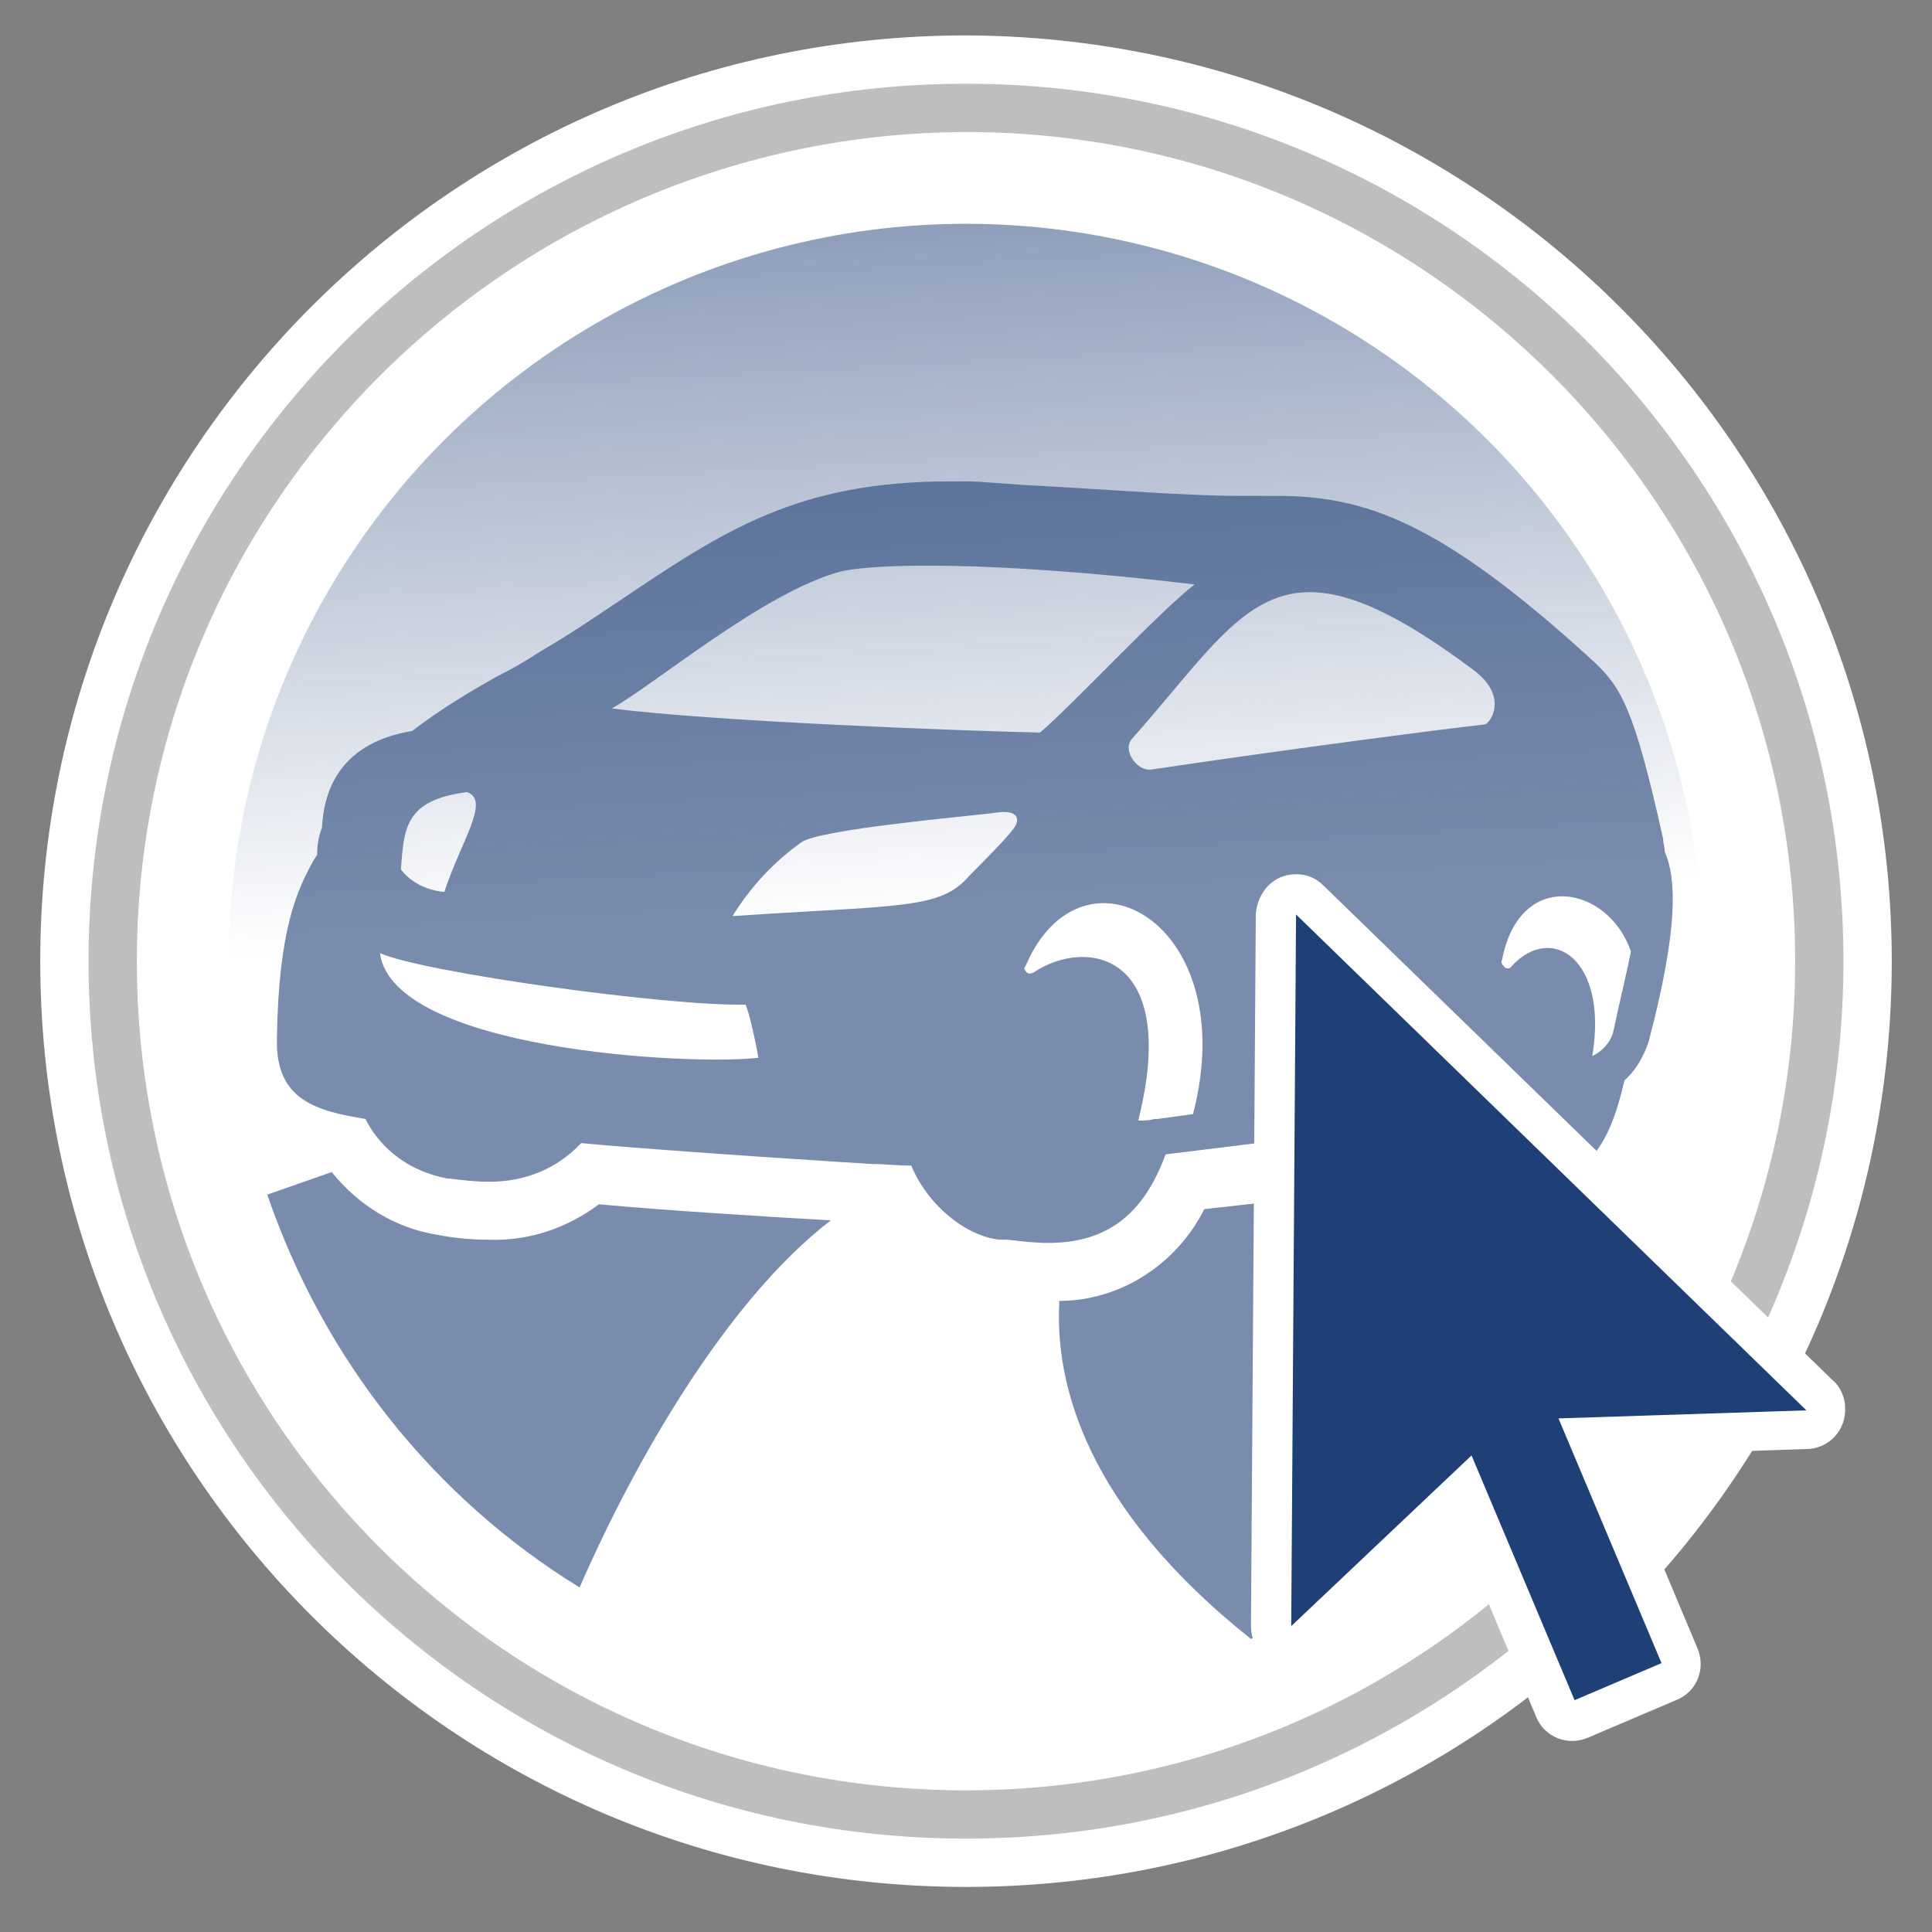 <?xml version="1.0" encoding="utf-8"?>
<!-- Generator: Adobe Illustrator 21.0.2, SVG Export Plug-In . SVG Version: 6.00 Build 0)  -->
<svg version="1.1" id="Layer_1" xmlns="http://www.w3.org/2000/svg" xmlns:xlink="http://www.w3.org/1999/xlink" x="0px" y="0px"
	 viewBox="0 0 120 120" style="enable-background:new 0 0 120 120;" xml:space="preserve">
<rect x="0" y="0" width="120" height="120" fill="#808080" stroke="none"/>
<style type="text/css">
	.st0{fill:#FFFFFF;}
	.st1{fill:#BEBEBE;}
	.st2{fill:url(#SVGID_1_);}
	.st3{opacity:0.6;}
	.st4{fill:#1F3F77;}
</style>
<title>3.1.1.1_VehicleAuction_StepByStep_Icon</title>
<g id="Layer_2">
	<path class="st0" d="M60,115.7c-30.9,0-56-25.1-56-56s25.1-56,56-56s56,25.1,56,56S90.9,115.7,60,115.7z"/>
	<path class="st0" d="M60,5.2c30.1,0,54.5,24.4,54.5,54.5S90.1,114.2,60,114.2S5.5,89.8,5.5,59.7l0,0C5.5,29.6,29.9,5.2,60,5.2
		 M60,2.2C28.2,2.2,2.5,28,2.5,59.7s25.7,57.5,57.5,57.5s57.5-25.7,57.5-57.5l0,0C117.5,28,91.7,2.3,60,2.2z"/>
	<path class="st1" d="M60,8.2c28.4,0,51.5,23.1,51.5,51.5S88.4,111.2,60,111.2S8.5,88.2,8.5,59.7C8.5,31.3,31.6,8.3,60,8.2 M60,5.2
		C29.9,5.2,5.5,29.6,5.5,59.7s24.4,54.5,54.5,54.5s54.5-24.4,54.5-54.5S90.1,5.2,60,5.2z"/>
	
		<linearGradient id="SVGID_1_" gradientUnits="userSpaceOnUse" x1="-222.11" y1="285.503" x2="-130.507" y2="285.503" gradientTransform="matrix(-5.460164e-02 -0.999 0.999 -5.460164e-02 -234.701 -100.755)">
		<stop  offset="0.53" style="stop-color:#1F3F77;stop-opacity:0"/>
		<stop  offset="1" style="stop-color:#1F3F77;stop-opacity:0.5"/>
	</linearGradient>
	<circle class="st2" cx="60" cy="59.7" r="45.8"/>
	<g class="st3">
		<path class="st4" d="M103.4,52.9c0-0.3-0.1-0.5-0.1-0.8l0,0l0,0c-1.8-8.1-2.6-9.4-4.3-11c-9.5-8.7-14.2-10.3-19.7-10.3H77
			c-3.3,0-8.3-0.4-12-0.6c-2.2-0.1-4-0.3-4.9-0.3H59c-9.5,0-14.1,3.1-20.5,7.4c-1.5,1-3.1,2.1-5,3.2c-0.9,0.6-1.8,1.1-2.6,1.5
			c-1.8,1-3.6,2.1-5.3,3.4c-4.8,0.8-5.5,4.1-5.6,6c-0.2,0.5-0.3,1.1-0.3,1.6v0.1l-0.2,0.3c-1,1.8-2.2,4.2-2.3,11.1
			c-0.1,3.8,2.4,4.5,5.5,5c1,2,2.9,3.3,5.1,3.7h0.1c0.8,0.1,1.6,0.2,2.5,0.2c2.2,0,4.2-0.8,5.7-2.4c5.3,0.5,18,1.3,18.1,1.3
			c0.8,0,1.6,0.1,2.4,0.1c1.1,2.6,3.5,4.4,5.5,4.6h0.5c0.8,0.1,1.7,0.2,2.5,0.2c3.6,0,5.9-1.7,7.3-5.5c4.8-0.6,8.2-1,10.6-1.3h0.2
			c2-0.3,3.3-0.4,4.3-0.5c0.7,2,2.5,3.4,4.6,3.6c0.8,0,1.4,0.1,1.9,0.1c4.5,0,5.9-2.2,6.9-6.5c0.7-0.6,1.2-1.5,1.5-2.4
			C104.3,57.5,104.1,54.5,103.4,52.9z M52.2,35.5c2.1-0.5,9.4-0.7,22,0.8c-2.2,1.7-7.6,7.5-9.6,9.2C59.8,45.4,44.1,44.8,38,44
			C40.7,42.5,47.4,36.8,52.2,35.5z M29,49.2c1.5,0.5-0.4,3.1-1.4,6.2c-1.1-0.1-2.1-0.6-2.7-1.4C25.1,51.5,25.1,49.7,29,49.2z
			 M23.6,59.2c2.7,1.2,17.8,3.3,22.7,3.2c0.2,0.3,0.7,2.6,0.8,3.3C42.8,66.2,24.4,65.2,23.6,59.2L23.6,59.2z M63,51.4
			c-0.3,0.5-2.3,2.5-2.8,3c-1.8,2.1-4.2,1.8-14.7,2.5c1.1-1.8,2.6-3.4,4.3-4.6c1.2-0.8,10.3-1.6,11.9-1.8C63.4,50.2,63.3,51,63,51.4
			z M74.1,69.2l-2.2,0.3h-0.2c-0.3,0.1-0.7,0.1-1,0.1c2.6-10.4-3.2-11.4-6.5-9.2c-0.2,0.1-0.4,0.1-0.5-0.1c-0.1-0.1-0.1-0.2,0-0.3
			C67.2,51.8,77.2,57.3,74.1,69.2z M92.2,45c-1.9,0.2-12,1.5-20.7,2.8c-0.9,0.1-1.8-1.2-1.2-1.9c7.2-8.1,8.9-13.5,21.2-4.3
			C93.8,43.3,92.5,45,92.2,45z M100.2,64.1c-0.2,0.7-0.7,1.2-1.3,1.5c1-6-2.5-8.3-5-5.6c-0.1,0.2-0.4,0.2-0.5,0
			c-0.1-0.1-0.2-0.2-0.1-0.4c1.1-5.7,6.6-4.6,8-0.5C101,60.6,100.6,62.2,100.2,64.1L100.2,64.1z"/>
	</g>
	<g class="st3">
		<path class="st4" d="M103.4,74l-1.3-0.4c-1.5,2.1-3.9,3.5-8,3.5c-0.7,0-1.3,0-2.1-0.1c-2.5-0.1-4.8-1.4-6.3-3.3l-2,0.3h-0.2
			c-2.1,0.3-4.9,0.7-8.7,1.1c-1.7,3.4-5.2,5.7-9,5.7c-0.3,5.1,1.6,12.8,11.9,21C89.9,96.7,99.2,86.5,103.4,74z"/>
		<path class="st4" d="M36,98.6c3.4-7.8,9.1-17.8,15.6-22.8c-3.5-0.2-10.1-0.6-14.4-1c-2,1.5-4.4,2.3-6.9,2.2c-1,0-2.1-0.1-3.1-0.3
			c-2.6-0.4-4.9-1.8-6.6-3.9l-4,1.4C20.1,84.4,26.9,93,36,98.6z"/>
	</g>
	<path class="st0" d="M99.6,73.6c0,0,1.9-2.8,2.2-2.8s3.8,3.1,3.8,3.1l-2.2,3L99.6,73.6z"/>
	<path class="st4" d="M97.8,106.8c-0.5,0-1-0.3-1.2-0.8l-5.7-13.6l-9.8,9.4c-0.5,0.5-1.3,0.4-1.8-0.1c-0.2-0.2-0.3-0.5-0.3-0.8
		l0.3-44.2c0-0.7,0.6-1.2,1.3-1.2c0.3,0,0.6,0.1,0.9,0.4l31.7,30.8c0.5,0.5,0.5,1.3,0,1.8c-0.2,0.2-0.5,0.4-0.9,0.4l-13.6,0.4
		l5.7,13.6c0.3,0.6,0,1.4-0.7,1.6l0,0l-5.4,2.3C98.1,106.8,97.9,106.9,97.8,106.8z"/>
	<path class="st0" d="M80.5,56.8l31.7,30.8l-15.4,0.5l6.4,15.2l-5.4,2.3l-6.4-15.2L80.2,101L80.5,56.8 M80.5,54.3
		c-1.4,0-2.4,1.1-2.5,2.5L77.7,101c0,1.4,1.1,2.5,2.5,2.5c0.7,0,1.3-0.2,1.7-0.7l8.5-8.1l5,11.9c0.5,1.3,2,1.9,3.3,1.3l5.4-2.3
		c1.3-0.5,1.9-2,1.3-3.3l-5-11.9l11.8-0.4c1.4,0,2.5-1.2,2.4-2.6c0-0.6-0.3-1.3-0.8-1.7L82.2,55C81.7,54.5,81.1,54.3,80.5,54.3
		L80.5,54.3z"/>
	<path class="st0" d="M98.2,88.7h9.3c0,0-3.2,5.8-5.7,7.7L98.2,88.7z"/>
</g>
</svg>

